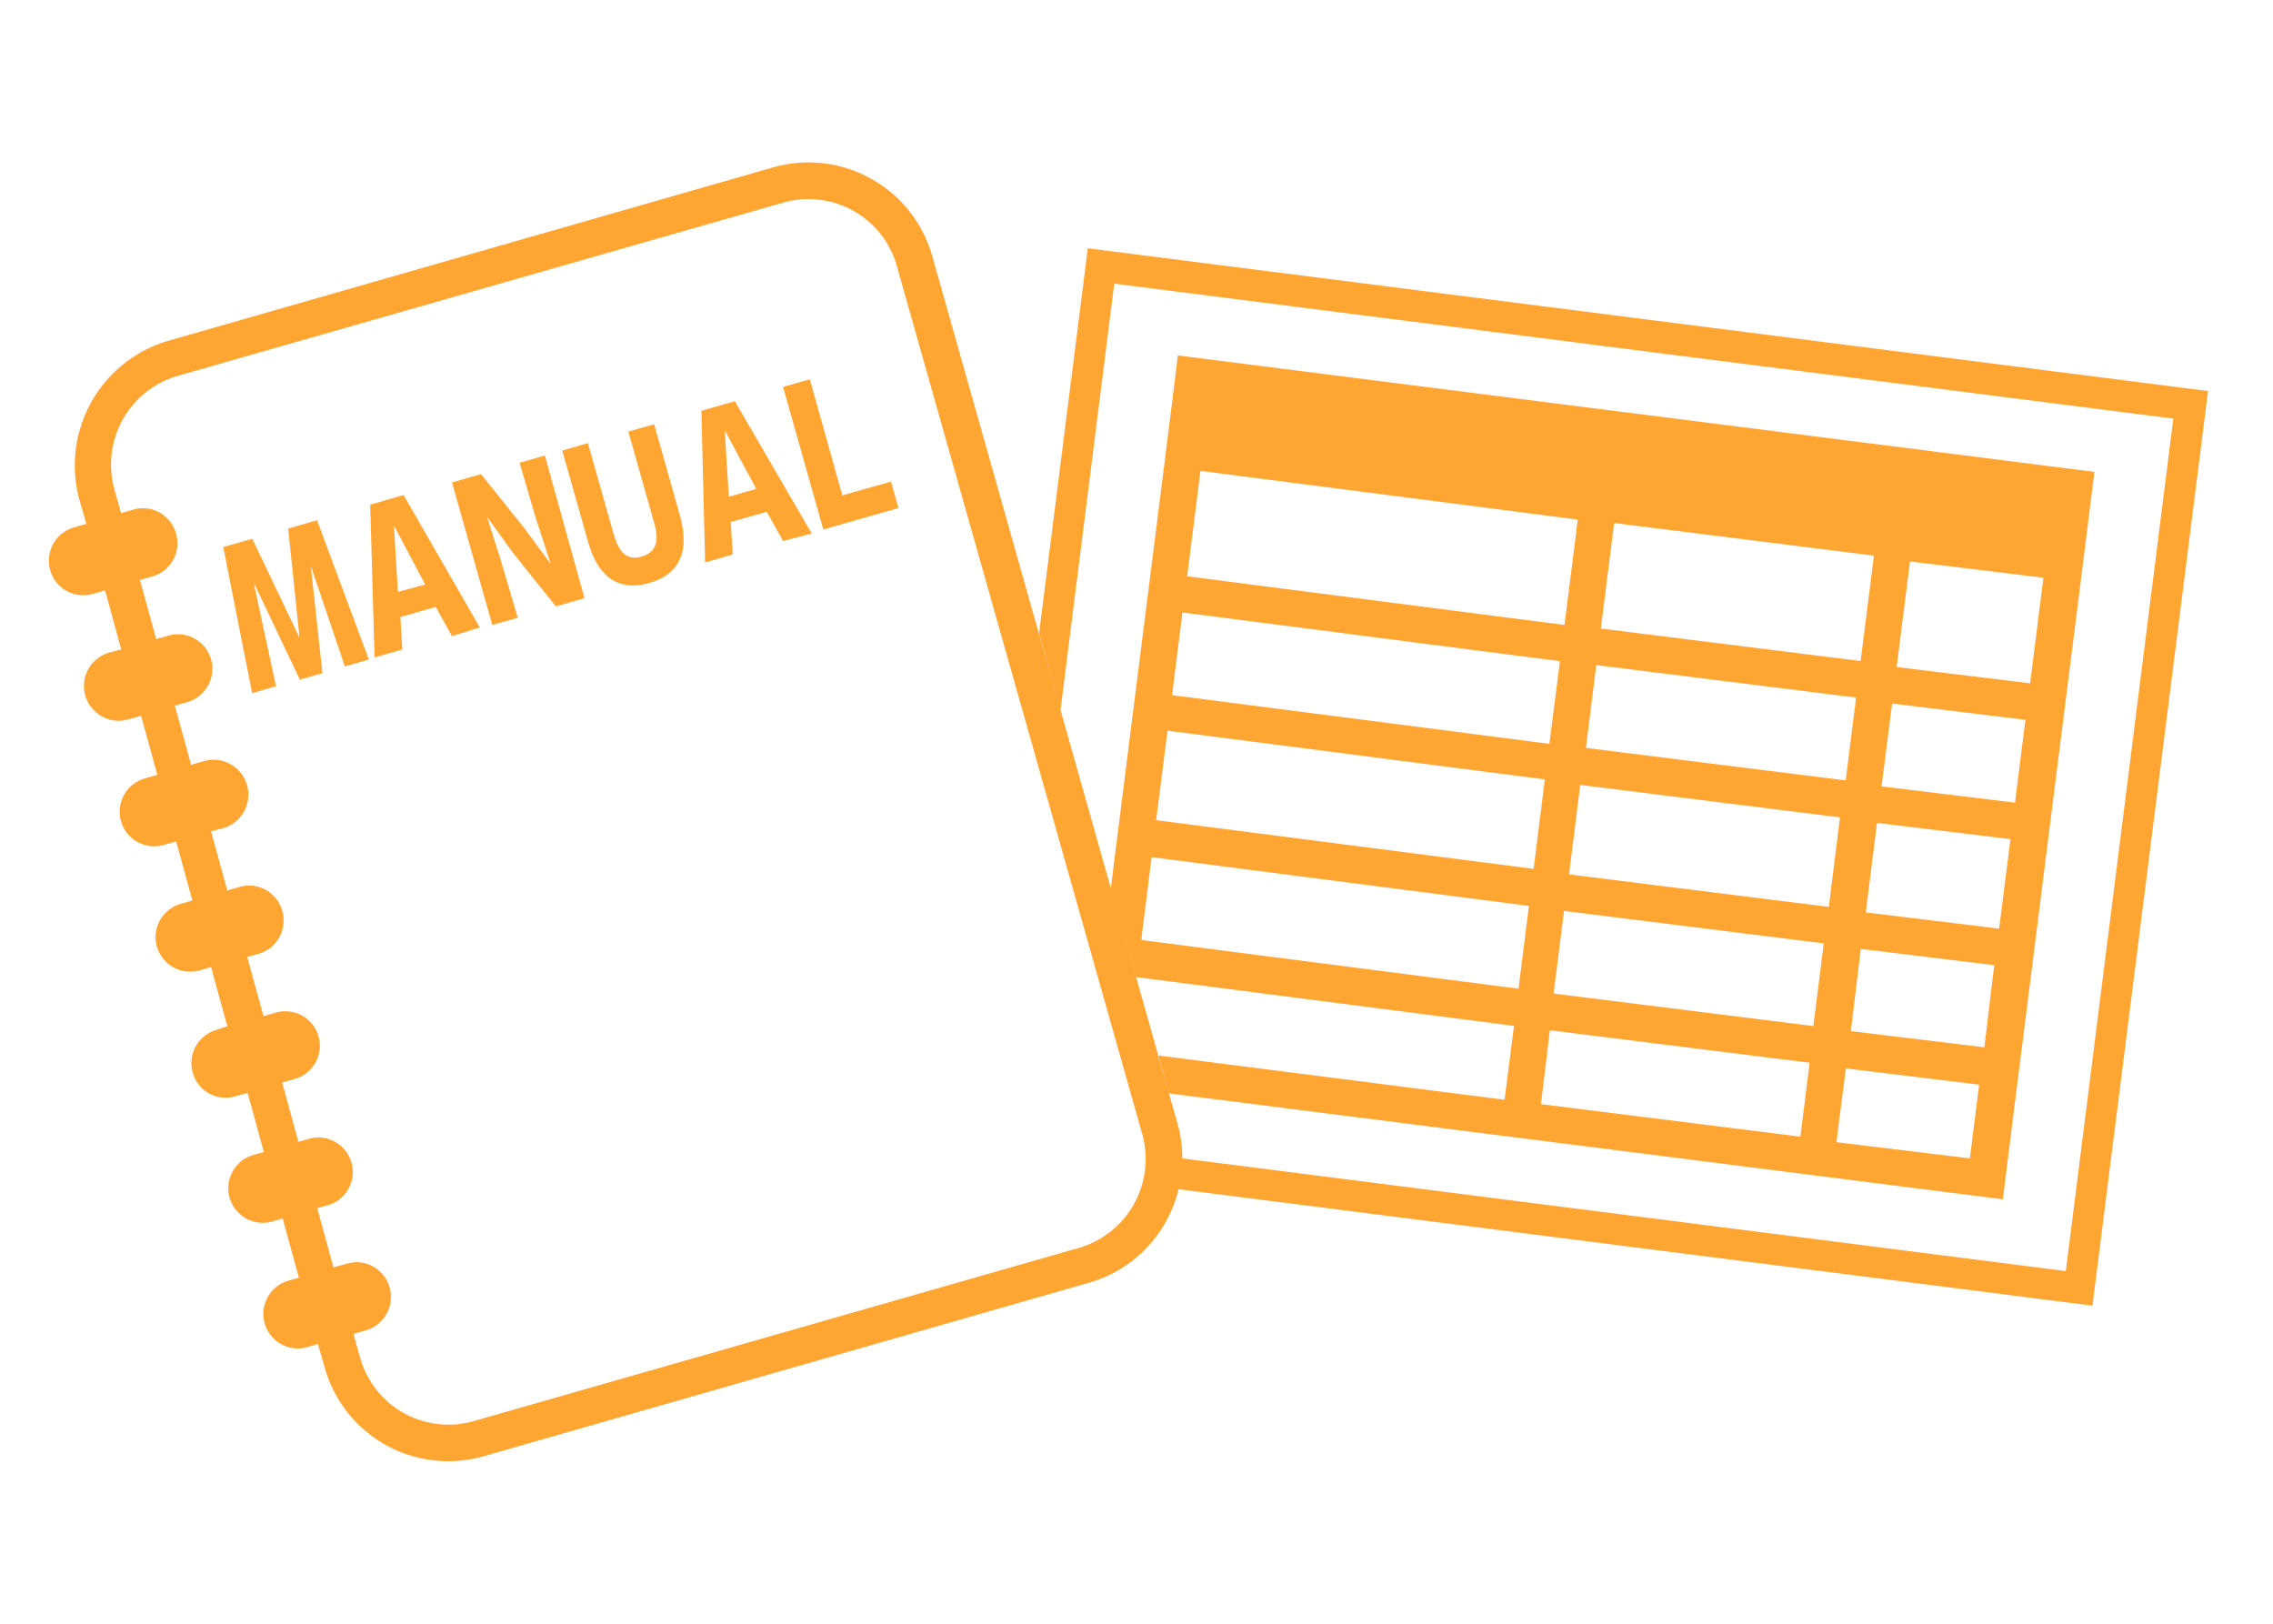 <svg id="レイヤー_1" data-name="レイヤー 1" xmlns="http://www.w3.org/2000/svg" viewBox="0 0 140 100"><defs><style>.cls-1{fill:#ffa632;fill-rule:evenodd;}</style></defs><path class="cls-1" d="M128.88,80.41,72.59,73.24A7.92,7.92,0,0,1,67.07,79L29.74,89.7A7.91,7.91,0,0,1,20,84.23l-.42-1.46L18.8,83a2.13,2.13,0,0,1-1.16-4.09l.77-.22-1-3.65-.77.22a2.13,2.13,0,0,1-1.16-4.09l.77-.22-1-3.64-.77.21a2.1,2.1,0,0,1-2.61-1.46,2.13,2.13,0,0,1,1.45-2.63L14,63.2l-1-3.64-.77.22a2.13,2.13,0,0,1-1.15-4.1l.77-.22-1-3.64-.77.22a2.13,2.13,0,0,1-1.16-4.1l.77-.22-1-3.64-.77.22A2.13,2.13,0,0,1,6.7,40.2L7.47,40l-1-3.64-.77.22a2.12,2.12,0,0,1-2.61-1.47,2.14,2.14,0,0,1,1.46-2.63l.77-.22-.42-1.45A8,8,0,0,1,10.32,21L47.65,10.3a7.92,7.92,0,0,1,9.77,5.47l11,38.93.27-2.15,1.26-10,.93-7.35.82-6.5.85-6.81L129,29.06l-.85,6.8-.82,6.5-.93,7.35-1.26,10-.93,7.35-.85,6.8L72,67.34,71.32,65l21.35,2.73.58-4.55L70,60.18v.09l-1.18-4.19,3.71,13.13a7.86,7.86,0,0,1,.29,2.13l54.42,6.94,6.62-52.5L68.63,17.47,65.32,43.73,64,39l3-23.71,69,8.79ZM72.19,42.81l23.24,3,.65-5.09-23.25-3ZM73.94,29l-.82,6.49,23.24,3,.82-6.49ZM97.68,46.06l16,2,.64-5.1-16-2Zm1.74-13.85-.82,6.5,16,2,.82-6.49Zm26.44,3.37-8.22-1-.82,6.5,8.22,1Zm-1.11,8.75-8.21-1-.65,5.1,8.22,1Zm-.92,7.35-8.22-1-.69,5.51,8.21,1Zm-1,7.76-8.22-1L114,63.5l8.22,1Zm-1.5,11.9.57-4.54-8.21-1-.58,4.54Zm-8-21-16-2-.69,5.51,16,2Zm-1,7.76-16-2-.64,5.09,16,2ZM110.89,70l.57-4.55-16-2L94.91,68ZM95.15,48l-23.24-3-.7,5.51,23.25,3ZM93.53,60.89l.64-5.1-23.24-3-.64,5.1ZM70.35,69.83,55.24,16.39a5.65,5.65,0,0,0-7-3.91L10.94,23.15a5.69,5.69,0,0,0-3.89,7l.41,1.45.77-.22a2.11,2.11,0,0,1,2.61,1.47A2.13,2.13,0,0,1,9.39,35.5l-.77.22,1,3.64.77-.22A2.12,2.12,0,0,1,13,40.61a2.14,2.14,0,0,1-1.46,2.63l-.77.22,1,3.64.77-.22A2.13,2.13,0,0,1,13.76,51L13,51.2l1,3.64.77-.22a2.11,2.11,0,0,1,2.61,1.46A2.14,2.14,0,0,1,16,58.72l-.77.22,1,3.64.77-.22a2.12,2.12,0,0,1,1.15,4.09l-.77.22,1,3.65.77-.22a2.13,2.13,0,0,1,1.16,4.09l-.77.22,1,3.64.77-.21A2.11,2.11,0,0,1,24,79.3a2.14,2.14,0,0,1-1.46,2.63l-.77.22.41,1.46a5.65,5.65,0,0,0,7,3.91L66.46,76.85A5.7,5.7,0,0,0,70.35,69.83Zm-22.12-46,1.65-.47,2,7.15,3-.85.46,1.63-4.63,1.32Zm0,9.49-1-1.8-2.22.63.12,2-1.7.49L43.2,25.3l2.06-.59L50,32.86Zm-3.59-6.82.25,4.09,1.69-.48ZM40,35.9c-2.84.81-3.58-1.8-3.83-2.71l-1.54-5.44,1.58-.46,1.52,5.37c.22.77.56,2,1.81,1.61s.9-1.55.68-2.32L38.7,26.58l1.59-.45,1.54,5.44C42.08,32.49,42.82,35.09,40,35.9Zm-5.76,1.45L31.56,34,30,31.83l.89,2.82,1,3.4-1.57.44-2.48-8.78,1.79-.51,2.69,3.36,1.6,2.17L33,31.9l-1-3.4,1.56-.45L36,36.84Zm-6.4,1.83-1-1.8L24.66,38l.12,2-1.71.49-.27-9.41,2.06-.59,4.69,8.15Zm-3.58-6.82.25,4.09L26.19,36Zm-5.12,2.48.72,6.62-1.39.4-2.85-6L17,42.26l-1.47.43-1.78-9,1.79-.51,2.91,6.1-.7-6.73,1.78-.51,3.19,8.58-1.48.42Z"/></svg>